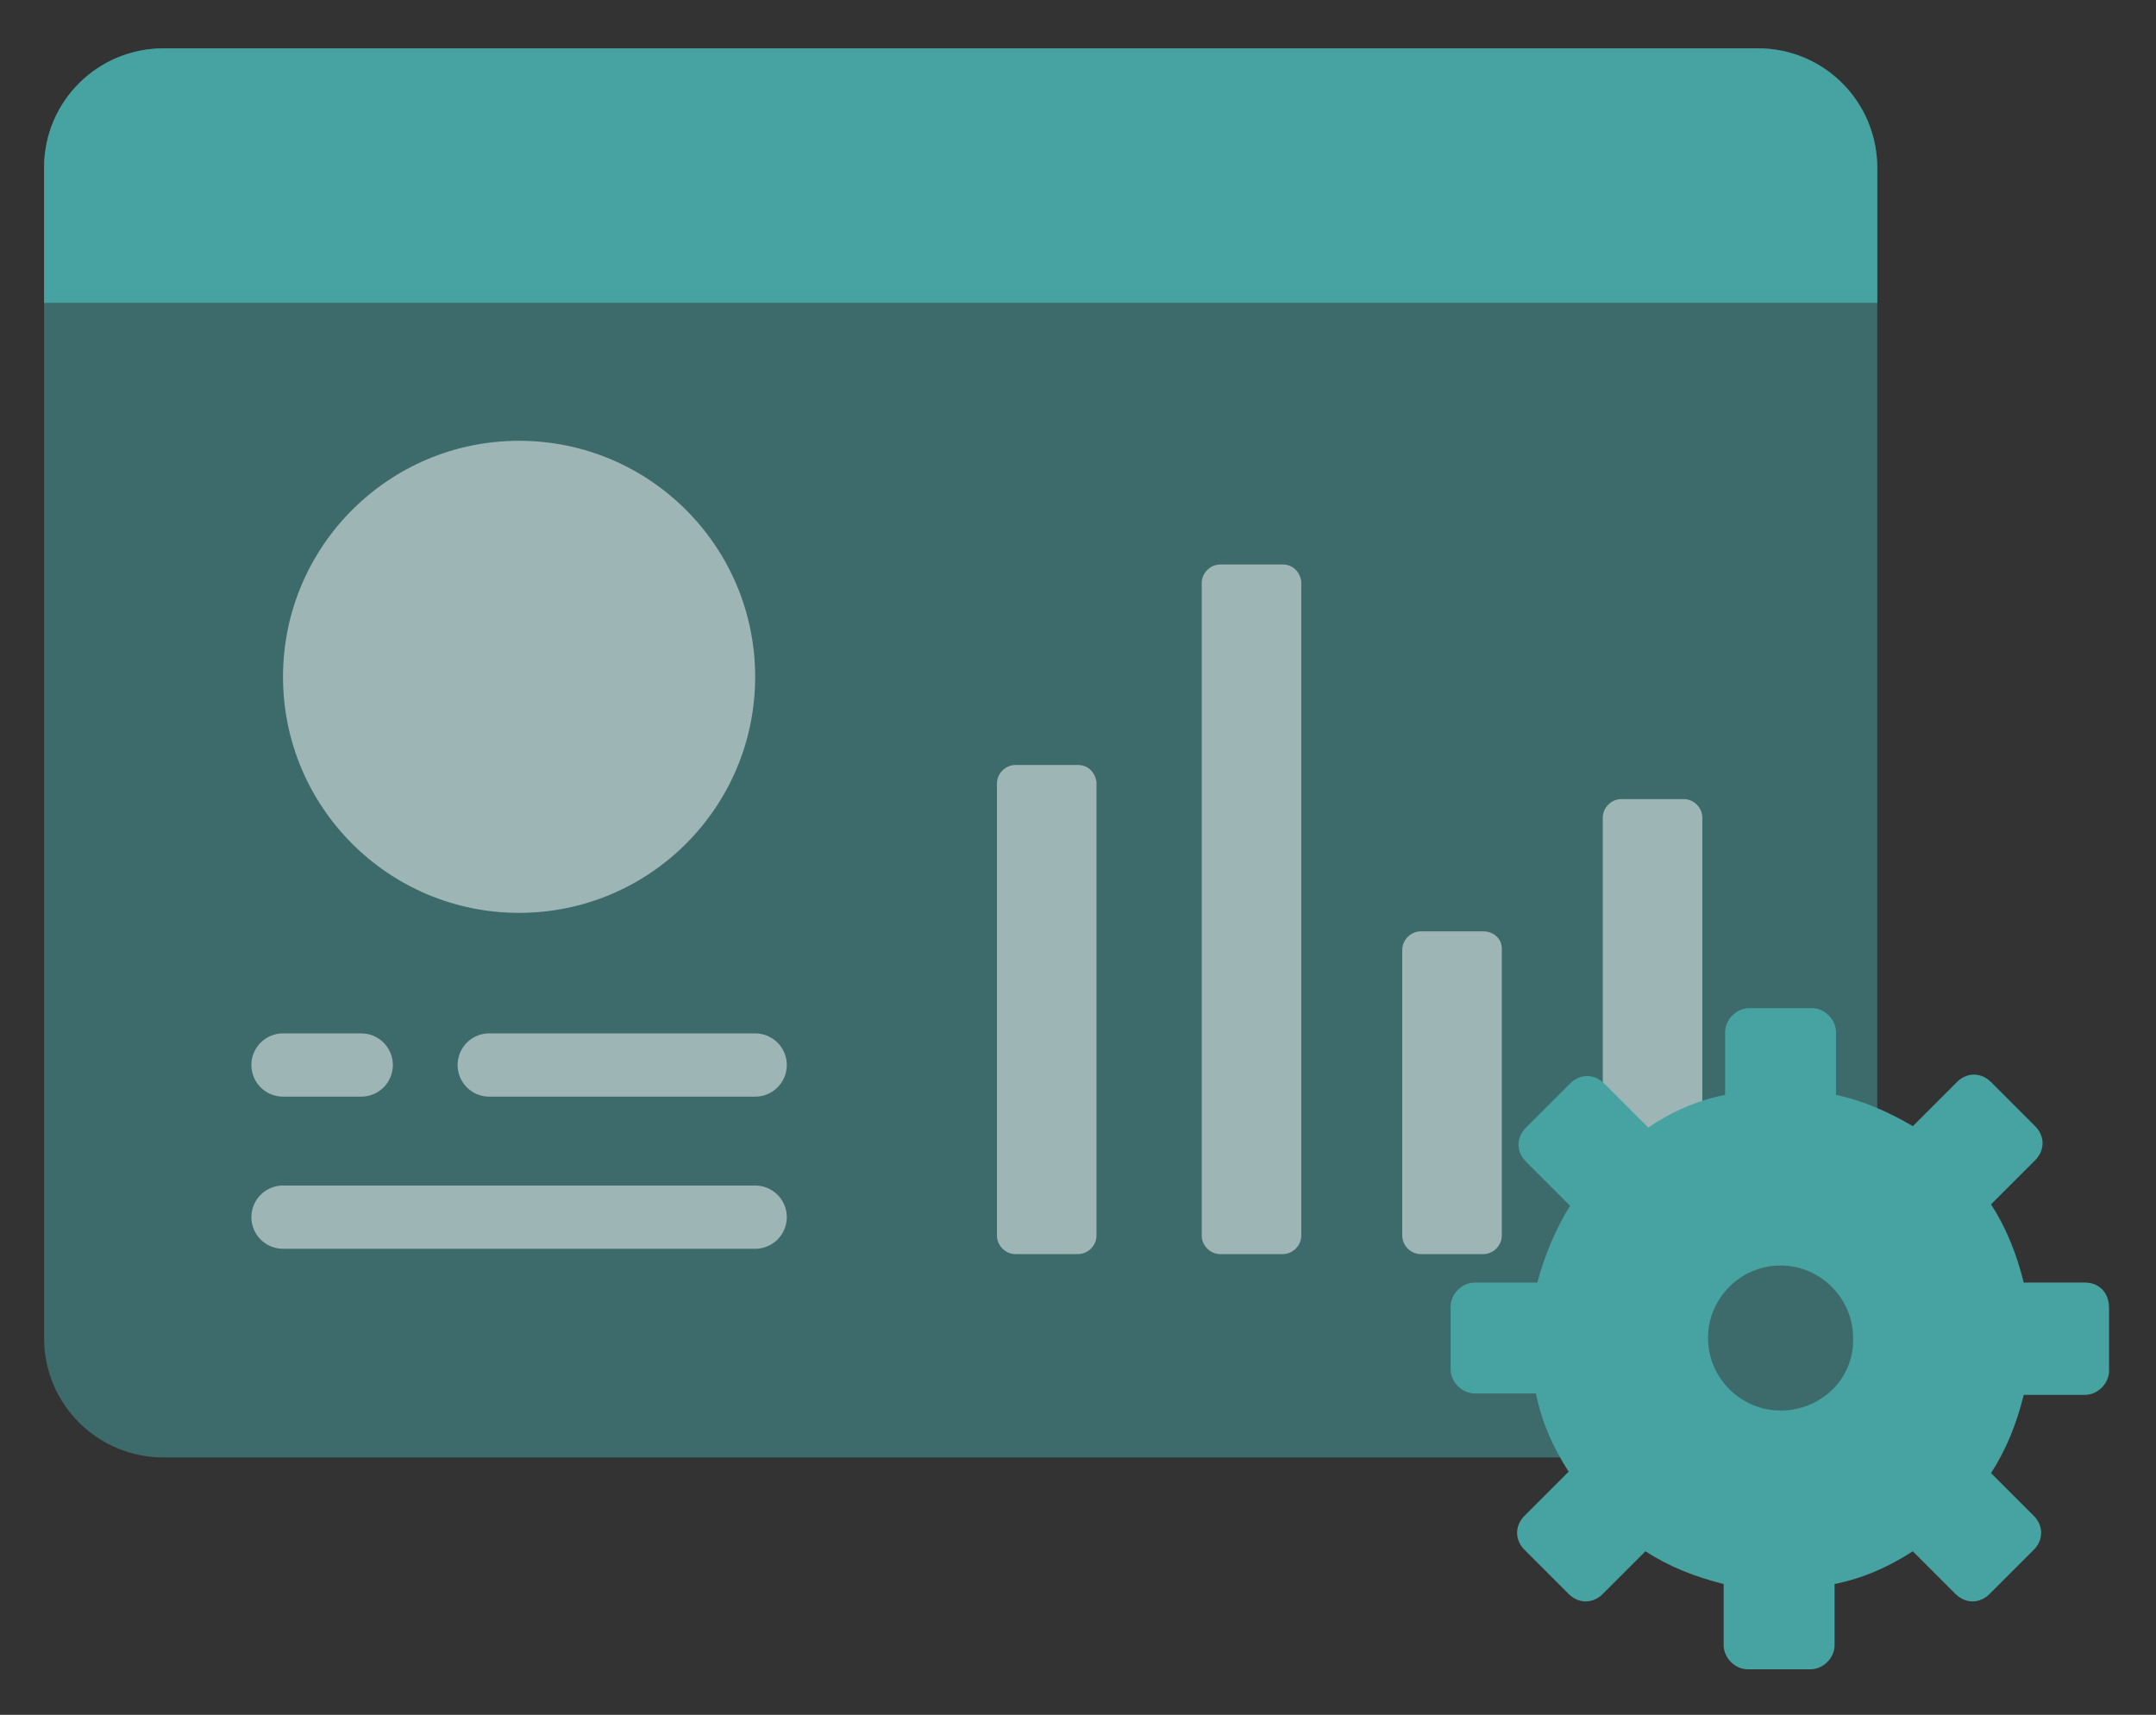 <?xml version="1.0" encoding="utf-8"?>
<!-- Generator: Adobe Illustrator 25.4.1, SVG Export Plug-In . SVG Version: 6.00 Build 0)  -->
<svg version="1.1" id="Layer_1" xmlns="http://www.w3.org/2000/svg" xmlns:xlink="http://www.w3.org/1999/xlink" x="0px" y="0px"
	 viewBox="0 0 151.6 120.6" style="enable-background:new 0 0 151.6 120.6;" xml:space="preserve">
<rect x="0" y="0" width="151.6" height="120.6" fill="#333333" stroke="none"/>
<style type="text/css">
	.st0{opacity:0.5;}
	.st1{fill:#47A2A2;}
	.st2{fill:#FFFFFF;}
	.st3{opacity:0.5;fill:#FFFFFF;}
	.st4{opacity:0.5;fill:none;stroke:#FFFFFF;stroke-width:4.448;stroke-linecap:round;stroke-miterlimit:10;}
</style>
<g>
	<g class="st0">
		<path class="st1" d="M3.1,94.1V11.8c0-4.7,3.8-8.4,8.4-8.4h112.1c4.7,0,8.4,3.8,8.4,8.4v82.3c0,4.7-3.8,8.4-8.4,8.4H11.5
			C6.9,102.5,3.1,98.8,3.1,94.1z"/>
	</g>
	<g>
		<path class="st1" d="M3.1,21.3v-9.5c0-4.7,3.8-8.4,8.4-8.4h112.1c4.7,0,8.4,3.8,8.4,8.4v9.5H3.1z"/>
	</g>
	<g class="st0">
		<path class="st2" d="M75.8,53.8h-4.4c-0.7,0-1.3,0.6-1.3,1.3l0,31.8c0,0.7,0.6,1.3,1.3,1.3h4.4c0.7,0,1.3-0.6,1.3-1.3V55
			C77,54.3,76.5,53.8,75.8,53.8z"/>
	</g>
	<g class="st0">
		<path class="st2" d="M104.3,65.5h-4.4c-0.7,0-1.3,0.6-1.3,1.3v20.1c0,0.7,0.6,1.3,1.3,1.3h4.4c0.7,0,1.3-0.6,1.3-1.3V66.7
			C105.6,66,105,65.5,104.3,65.5z"/>
	</g>
	<g class="st0">
		<path class="st2" d="M90.2,39.7h-4.4c-0.7,0-1.3,0.6-1.3,1.3v45.9c0,0.7,0.6,1.3,1.3,1.3h4.4c0.7,0,1.3-0.6,1.3-1.3V40.9
			C91.4,40.2,90.9,39.7,90.2,39.7z"/>
	</g>
	<g class="st0">
		<path class="st2" d="M118.4,56.2H114c-0.7,0-1.3,0.6-1.3,1.3v29.3c0,0.7,0.6,1.3,1.3,1.3h4.4c0.7,0,1.3-0.6,1.3-1.3V57.5
			C119.7,56.8,119.1,56.2,118.4,56.2z"/>
	</g>
	<circle class="st3" cx="36.5" cy="47.6" r="16.6"/>
	<line class="st4" x1="34.4" y1="74.9" x2="53.1" y2="74.9"/>
	<line class="st4" x1="19.9" y1="85.6" x2="53.1" y2="85.6"/>
	<line class="st4" x1="19.9" y1="74.9" x2="25.4" y2="74.9"/>
	<path class="st1" d="M146.6,90.2h-4.3c-0.5-2-1.2-3.8-2.3-5.5l3.1-3.1c0.7-0.7,0.7-1.7,0-2.4l-3.1-3.1c-0.7-0.7-1.7-0.7-2.4,0
		l-3.1,3.1c-1.7-1-3.5-1.8-5.4-2.2v-4.4c0-0.9-0.8-1.7-1.7-1.7H123c-0.9,0-1.7,0.8-1.7,1.7V77c-2,0.4-3.8,1.2-5.4,2.3l-3.1-3.1
		c-0.7-0.7-1.7-0.7-2.4,0l-3.1,3.1c-0.7,0.7-0.7,1.7,0,2.4l3.1,3.1c-1,1.6-1.8,3.5-2.3,5.4h-4.4c-0.9,0-1.7,0.8-1.7,1.7v4.4
		c0,0.9,0.8,1.7,1.7,1.7h4.3c0.4,2,1.2,3.8,2.3,5.5l-3.1,3.1c-0.7,0.7-0.7,1.7,0,2.4l3.1,3.1c0.7,0.7,1.7,0.7,2.4,0l3-3
		c1.7,1.1,3.5,1.8,5.5,2.3v4.3c0,0.9,0.8,1.7,1.7,1.7h4.4c0.9,0,1.7-0.8,1.7-1.7v-4.3c2-0.4,3.8-1.2,5.5-2.3l3,3
		c0.7,0.7,1.7,0.7,2.4,0l3.1-3.1c0.7-0.7,0.7-1.7,0-2.4l-3-3c1.1-1.7,1.8-3.5,2.3-5.5h4.3c0.9,0,1.7-0.8,1.7-1.7v-4.4
		C148.3,90.9,147.6,90.2,146.6,90.2z M125.2,99.2c-2.8,0-5.1-2.3-5.1-5.1c0-2.8,2.3-5.1,5.1-5.1c2.8,0,5.1,2.3,5.1,5.1
		C130.4,96.9,128.1,99.2,125.2,99.2z"/>
</g>
</svg>
